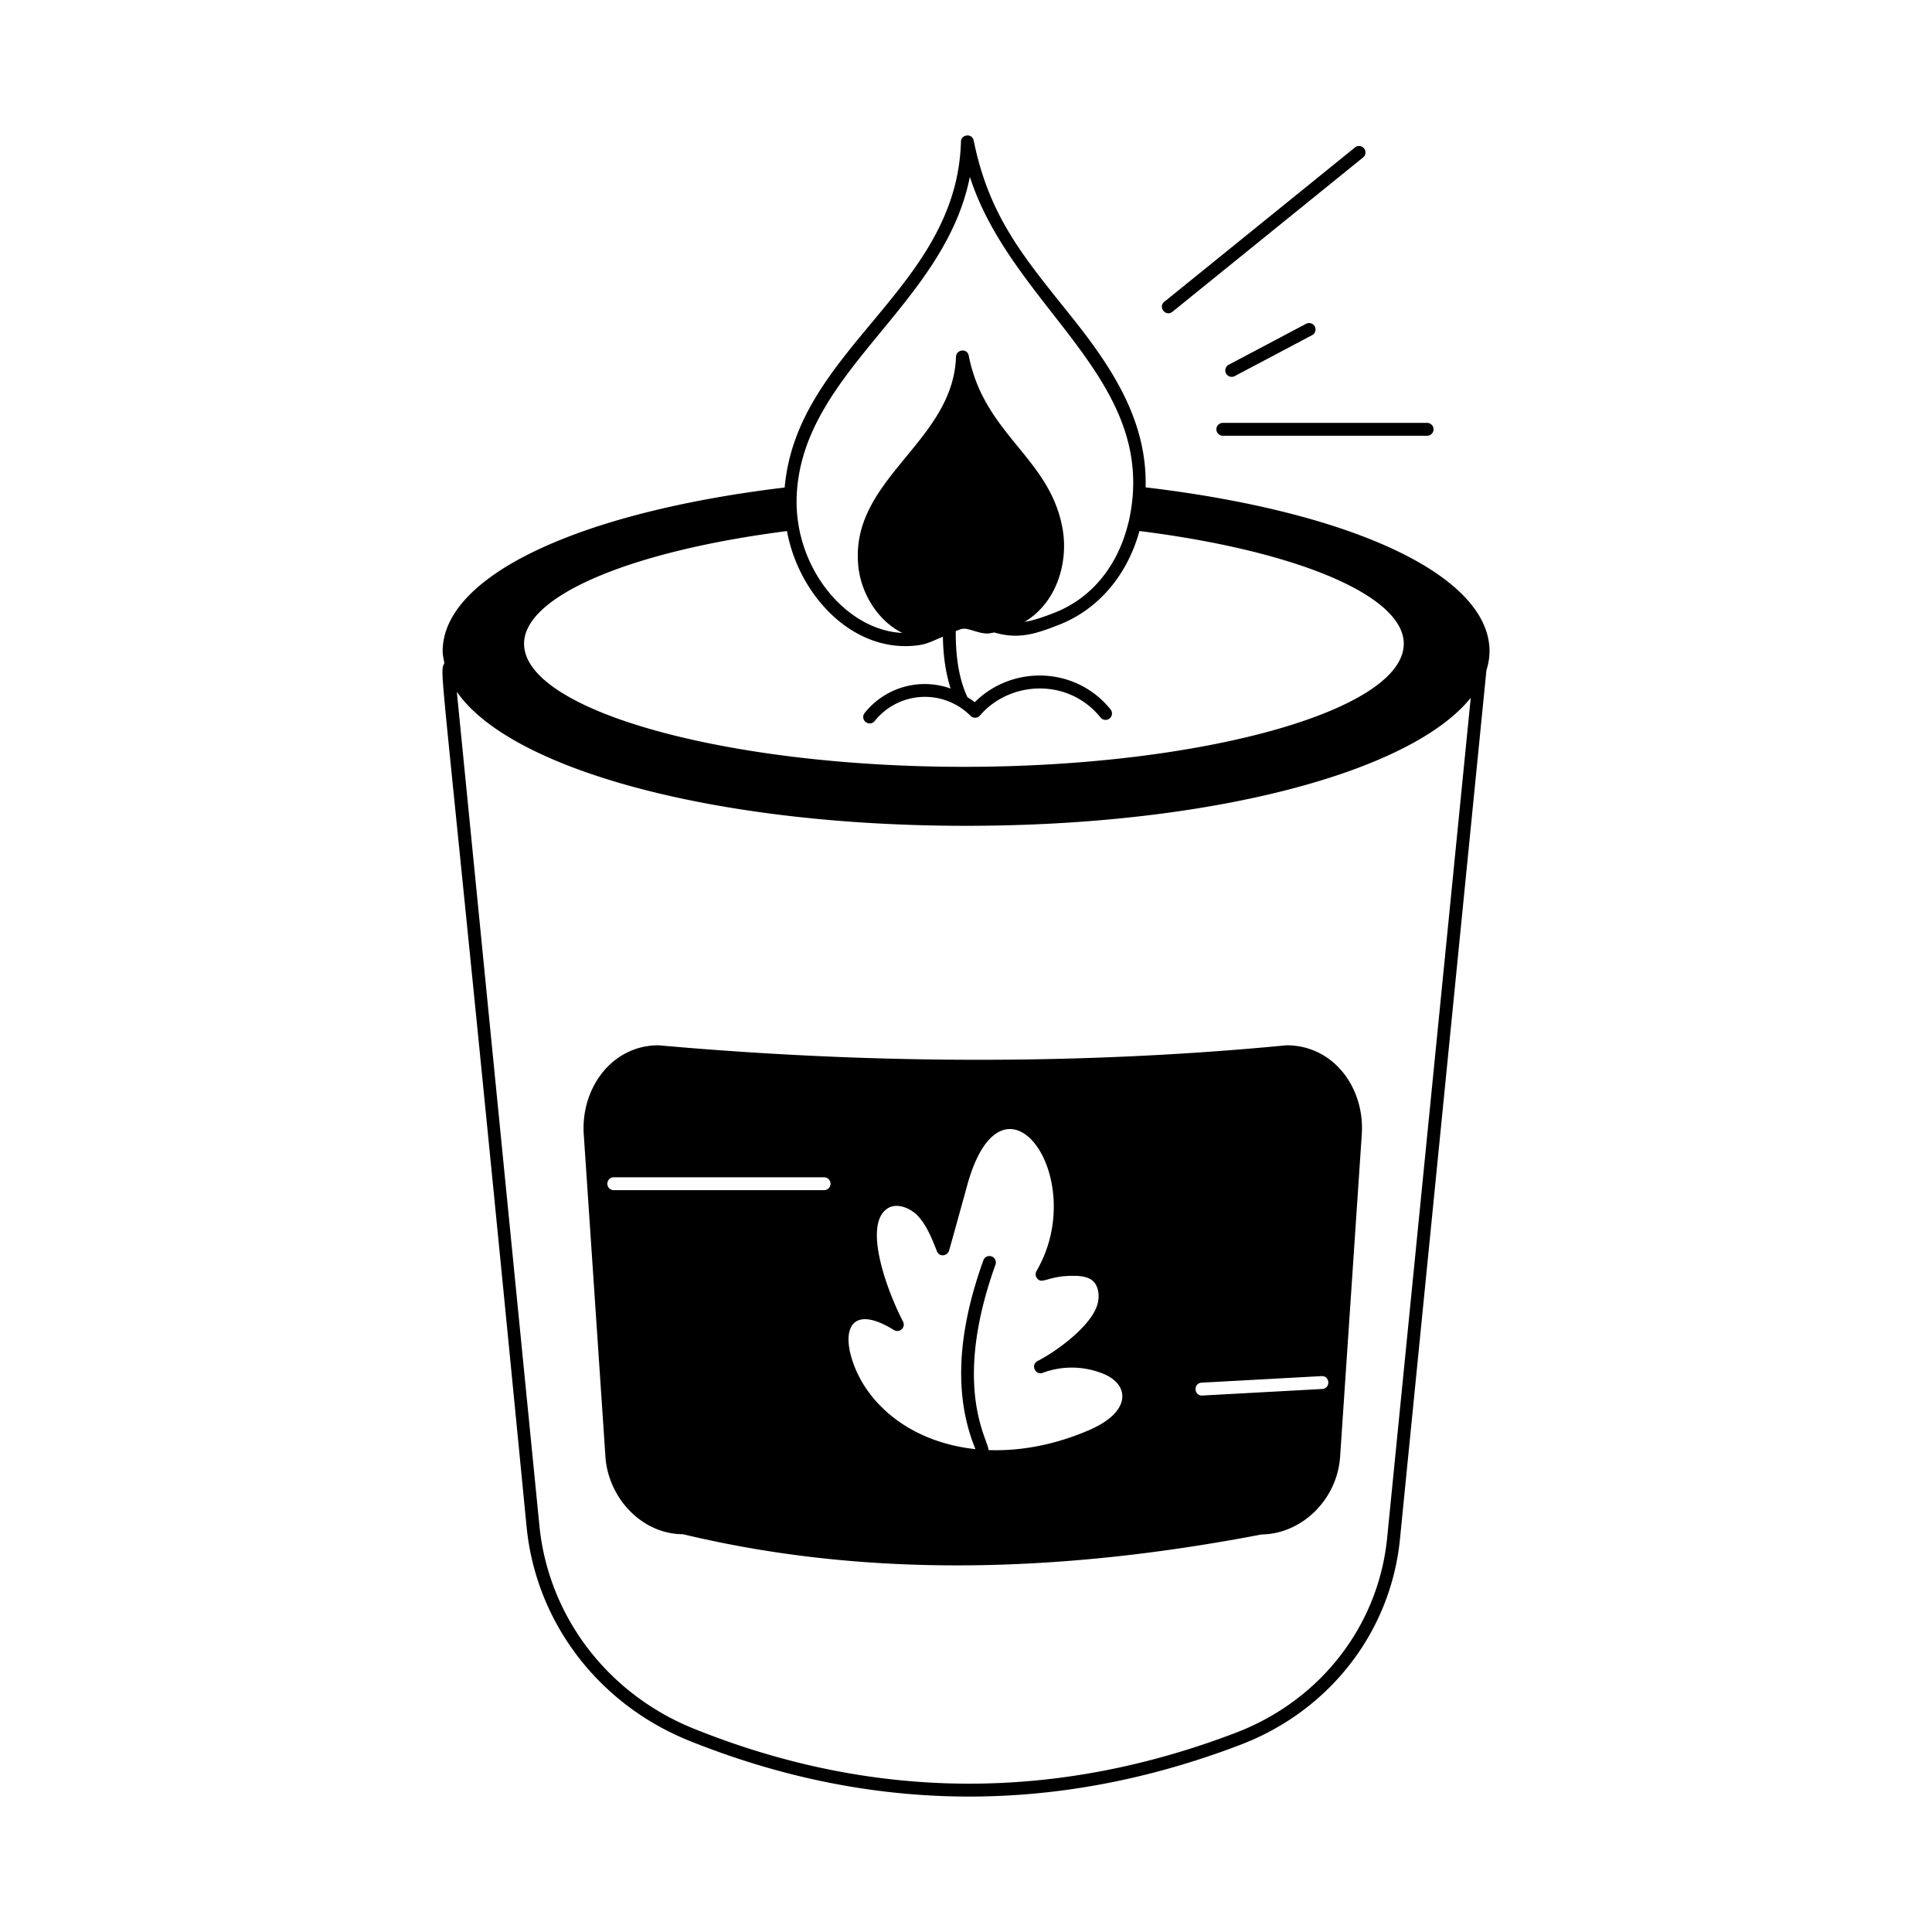 <?xml version="1.0" encoding="UTF-8"?>
<svg xmlns="http://www.w3.org/2000/svg" xmlns:xlink="http://www.w3.org/1999/xlink" version="1.1" width="512" height="512" x="0" y="0" viewBox="0 0 75 75" style="enable-background:new 0 0 512 512" xml:space="preserve" class="">
  <g>
    <path d="M20.445 59.297c.372 3.692 2.793 6.865 6.316 8.281 6.803 2.733 14.003 2.982 21.403.15 3.45-1.32 5.817-4.37 6.18-7.96l3.359-33.748c.076-.243.12-.49.12-.741 0-2.911-5.234-5.398-13.35-6.36.06-2.461-1.17-4.449-2.674-6.366-1.905-2.406-3.368-3.983-4-7.095-.061-.3-.488-.245-.495.043-.16 5.733-6.366 8.01-6.843 13.424-8.071.97-13.277 3.455-13.277 6.354 0 .154.038.304.066.456-.206.57-.21-1.35 3.195 33.562zm15.223-34.252c.366-.052.626-.208.935-.325.01.627.082 1.325.3 2.01a2.979 2.979 0 0 0-3.343.955.25.25 0 0 0 .392.31 2.495 2.495 0 0 1 3.723-.207.25.25 0 0 0 .367-.012c1.166-1.357 3.432-1.466 4.676.072a.25.25 0 1 0 .388-.315c-1.354-1.672-3.817-1.72-5.267-.273-.088-.074-.187-.132-.283-.195-.388-.836-.456-1.776-.454-2.564.292-.127.344-.121.697-.013.514.158.58.099.8.065.95.277 1.604.058 2.548-.313 1.506-.604 2.616-1.921 3.086-3.626 4.202.528 7.458 1.512 9.094 2.675.756.538 1.167 1.114 1.167 1.7 0 2.59-7.818 4.779-17.07 4.779-9.259 0-17.08-2.189-17.08-4.78 0-1.843 4.093-3.59 10.206-4.372.46 2.504 2.582 4.783 5.118 4.43zm18.179 34.673c-.344 3.4-2.59 6.29-5.862 7.543-7.026 2.69-14.104 2.64-21.037-.148-3.35-1.345-5.652-4.36-6.006-7.866l-3.208-32.394c2.077 3.017 10.008 5.205 19.77 5.205 9.503 0 17.268-2.075 19.59-4.968zM37.65 6.866c1.674 5.17 7.43 7.897 6.16 13.415-.05.102-.458 2.533-2.849 3.495-.414.162-.8.302-1.19.366 1.254-.74 1.707-2.312 1.479-3.608-.486-2.775-3.034-3.635-3.643-6.724-.06-.31-.485-.243-.495.039-.112 3.358-4.196 4.76-3.784 8.201.119.995.744 2.047 1.699 2.52-2.188-.095-4.255-2.57-4.095-5.408.267-4.767 5.72-7.297 6.718-12.296z" fill="#000000" opacity="1" data-original="#000000"></path>
    <path d="M49.943 40.578c-7.78.75-15.98.75-24.38 0-1.81 0-3.029 1.67-2.9 3.48l.84 12.49c.107 1.604 1.42 3.01 3.01 3.01 7.41 1.78 15.038 1.434 22.46.01 1.57-.02 2.94-1.36 3.05-3.02l.84-12.49c.13-1.811-1.082-3.48-2.92-3.48zm-11.57 15.714c.014-.374-1.448-2.421.274-7.205a.25.25 0 0 0-.47-.17c-.854 2.373-1.277 4.989-.31 7.339-2.677-.287-4.442-1.936-4.87-3.77-.243-1.121.278-1.738 1.705-.855.22.133.47-.107.353-.329-.558-1.063-1.599-3.748-.596-4.394.346-.22.84-.033 1.146.265.357.366.565.89.766 1.397.1.252.415.181.473-.024.108-.378.654-2.353.681-2.453 1.37-5.149 4.833-.4 2.712 3.249a.25.25 0 0 0 .022.283c.208.26.433-.126 1.506-.096.318.01.538.079.674.209.206.198.268.597.147.95-.27.812-1.55 1.758-2.307 2.147-.282.145-.083.569.201.457a3.247 3.247 0 0 1 2.394.056c.966.422 1.043 1.433-.531 2.141-1.346.59-2.7.85-3.97.803zm-6.382-10.09h-8.164a.25.25 0 0 1 0-.5h8.164a.25.25 0 0 1 0 .5zM51.33 53.92l-4.67.255c-.321 0-.335-.482-.014-.5l4.67-.255c.321 0 .336.482.014.5zM52.6 5.724l-7.4 5.99c-.257.207.054.597.314.389l7.4-5.99a.25.25 0 1 0-.315-.39zM47.94 14.596l2.995-1.585c.122-.065.169-.216.105-.338s-.218-.167-.338-.103l-2.995 1.584a.25.25 0 1 0 .233.442zM47.22 16.666c0 .138.113.25.25.25h7.93a.25.25 0 0 0 0-.5h-7.93a.25.25 0 0 0-.25.25z" fill="#000000" opacity="1" data-original="#000000"></path>
  </g>
</svg>
